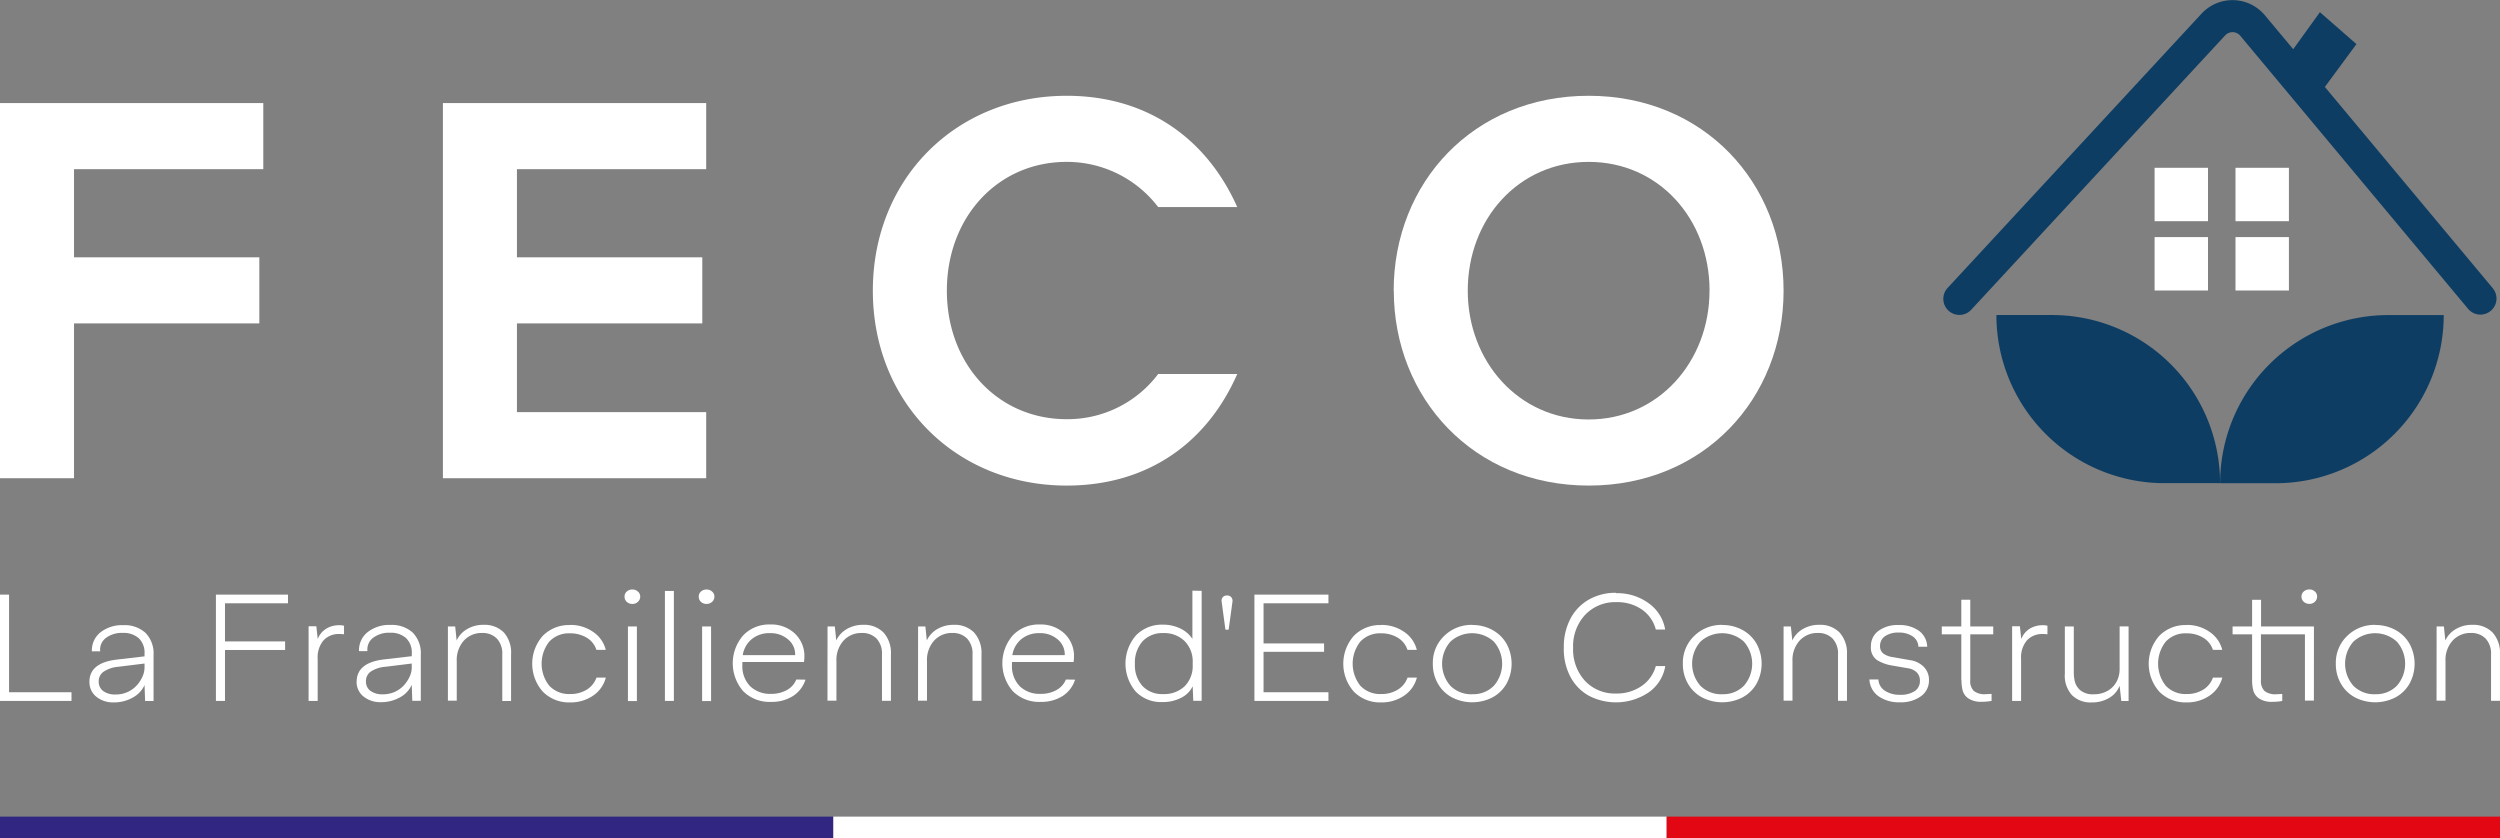 <svg id="Layer_1" data-name="Layer 1" xmlns="http://www.w3.org/2000/svg" viewBox="0 0 435.36 145.94"><rect x="0" y="0" width="435.36" height="145.94" fill="#808080" stroke="none"/><defs><style>.cls-1{fill:#fff;}.cls-2{fill:#312783;}.cls-3{fill:#e30613;}.cls-4{fill:#0d3d63;}</style></defs><title>feco_logo</title><polygon class="cls-1" points="0 103.55 0 122.06 12.45 122.06 12.45 120.55 1.58 120.55 1.58 103.55 0 103.55"/><path class="cls-1" d="M25.17,116.16v-.61l-4.54.56A5.41,5.41,0,0,0,18,117a2,2,0,0,0-.81,1.67,2,2,0,0,0,.78,1.67,3.49,3.49,0,0,0,2.16.6,4.89,4.89,0,0,0,3.7-1.6,5.9,5.9,0,0,0,1-1.55,3.89,3.89,0,0,0,.34-1.6m-9.6,2.56q0-3.34,4.8-3.89l4.8-.56v-.49a3.44,3.44,0,0,0-1-2.66,3.92,3.92,0,0,0-2.77-.93,4.58,4.58,0,0,0-2.95.87,2.52,2.52,0,0,0-1,2.33H16a4,4,0,0,1,1.53-3.33,6.07,6.07,0,0,1,3.93-1.22,5.4,5.4,0,0,1,3.88,1.34,5.12,5.12,0,0,1,1.4,3.87v8H25.27l-.1-2.78a4.61,4.61,0,0,1-2.07,2.19,6.59,6.59,0,0,1-3.29.83,4.62,4.62,0,0,1-3.05-1,3.22,3.22,0,0,1-1.18-2.61"/><polygon class="cls-1" points="37.6 103.55 50.15 103.55 50.15 105.06 39.18 105.06 39.18 111.7 49.65 111.7 49.65 113.19 39.18 113.19 39.18 122.06 37.6 122.06 37.6 103.55"/><path class="cls-1" d="M59.91,109v1.46a6.38,6.38,0,0,0-.81-.05,3.57,3.57,0,0,0-2.78,1.13,4.55,4.55,0,0,0-1,3.16v7.36H53.74v-13h1.35l.24,2.22a3.72,3.72,0,0,1,1.45-1.78,4.21,4.21,0,0,1,2.3-.62,2.57,2.57,0,0,1,.84.1"/><path class="cls-1" d="M71.7,116.16v-.61l-4.54.56a5.41,5.41,0,0,0-2.62.86,2,2,0,0,0-.81,1.67,2,2,0,0,0,.78,1.67,3.48,3.48,0,0,0,2.16.6,4.89,4.89,0,0,0,3.7-1.6,5.9,5.9,0,0,0,1-1.55,3.89,3.89,0,0,0,.34-1.6m-9.6,2.56q0-3.34,4.8-3.89l4.8-.56v-.49a3.44,3.44,0,0,0-1-2.66,3.92,3.92,0,0,0-2.77-.93,4.58,4.58,0,0,0-2.95.87,2.52,2.52,0,0,0-1,2.33H62.52a4,4,0,0,1,1.53-3.33A6.06,6.06,0,0,1,68,108.83a5.4,5.4,0,0,1,3.88,1.34,5.12,5.12,0,0,1,1.4,3.87v8H71.8l-.1-2.78a4.61,4.61,0,0,1-2.07,2.19,6.59,6.59,0,0,1-3.29.83,4.61,4.61,0,0,1-3.05-1,3.22,3.22,0,0,1-1.19-2.61"/><path class="cls-1" d="M78,109.09h1.27l.25,2.44a4.48,4.48,0,0,1,1.86-2,5.48,5.48,0,0,1,2.79-.72,4.72,4.72,0,0,1,3.59,1.35A5.32,5.32,0,0,1,89,114v8.07H87.47V114a3.84,3.84,0,0,0-.92-2.77,3.42,3.42,0,0,0-2.57-1,4.17,4.17,0,0,0-3.22,1.35,5.06,5.06,0,0,0-1.22,3.55v6.89H78Z"/><path class="cls-1" d="M99.27,108.83a6.82,6.82,0,0,1,4,1.2,5.31,5.31,0,0,1,2.22,3.14h-1.63a3.81,3.81,0,0,0-1.69-2.12,5.51,5.51,0,0,0-2.93-.76,4.66,4.66,0,0,0-3.6,1.46,6.2,6.2,0,0,0,0,7.65,4.69,4.69,0,0,0,3.63,1.46,5.33,5.33,0,0,0,2.92-.77,4,4,0,0,0,1.68-2.09h1.63a5.43,5.43,0,0,1-2.23,3.15,6.89,6.89,0,0,1-4,1.17,6.37,6.37,0,0,1-4.74-1.87,7.33,7.33,0,0,1,0-9.73,6.36,6.36,0,0,1,4.74-1.87"/><path class="cls-1" d="M109.35,109.09h1.56v13h-1.56Zm-.59-5.19a1.15,1.15,0,0,1,.39-.89,1.4,1.4,0,0,1,1-.35,1.35,1.35,0,0,1,.94.36,1.14,1.14,0,0,1,.4.88,1.19,1.19,0,0,1-.4.9,1.33,1.33,0,0,1-.94.37,1.38,1.38,0,0,1-1-.36,1.19,1.19,0,0,1-.39-.91"/><rect class="cls-1" x="115.79" y="102.91" width="1.56" height="19.15"/><path class="cls-1" d="M122.27,109.09h1.56v13h-1.56Zm-.59-5.19a1.15,1.15,0,0,1,.39-.89,1.4,1.4,0,0,1,1-.35,1.35,1.35,0,0,1,.94.36,1.14,1.14,0,0,1,.4.88,1.19,1.19,0,0,1-.4.9,1.33,1.33,0,0,1-.94.37,1.39,1.39,0,0,1-1-.36,1.19,1.19,0,0,1-.39-.91"/><path class="cls-1" d="M129.36,114.09h9.11a3.36,3.36,0,0,0-1.22-2.73,4.6,4.6,0,0,0-3.15-1.1,4.83,4.83,0,0,0-3.14,1,4.53,4.53,0,0,0-1.61,2.79m10.92,4.31a5.29,5.29,0,0,1-2.21,2.87,6.9,6.9,0,0,1-3.82,1,6.44,6.44,0,0,1-4.81-1.86,7.4,7.4,0,0,1,0-9.73,6.23,6.23,0,0,1,4.68-1.89,6,6,0,0,1,4.31,1.58,5.36,5.36,0,0,1,1.66,4.07,8.68,8.68,0,0,1-.07.88H129.28v.49a5,5,0,0,0,1.34,3.72,5,5,0,0,0,3.66,1.34,5.43,5.43,0,0,0,2.76-.67,3.62,3.62,0,0,0,1.63-1.83Z"/><path class="cls-1" d="M144.11,109.09h1.27l.25,2.44a4.48,4.48,0,0,1,1.86-2,5.48,5.48,0,0,1,2.79-.72,4.72,4.72,0,0,1,3.59,1.35,5.32,5.32,0,0,1,1.28,3.81v8.07h-1.56V114a3.84,3.84,0,0,0-.92-2.77,3.42,3.42,0,0,0-2.57-1,4.17,4.17,0,0,0-3.22,1.35,5,5,0,0,0-1.22,3.55v6.89h-1.56Z"/><path class="cls-1" d="M159.88,109.09h1.27l.25,2.44a4.47,4.47,0,0,1,1.86-2,5.48,5.48,0,0,1,2.79-.72,4.72,4.72,0,0,1,3.59,1.35,5.32,5.32,0,0,1,1.28,3.81v8.07h-1.56V114a3.84,3.84,0,0,0-.92-2.77,3.42,3.42,0,0,0-2.57-1,4.17,4.17,0,0,0-3.22,1.35,5.06,5.06,0,0,0-1.22,3.55v6.89h-1.56Z"/><path class="cls-1" d="M176.31,114.09h9.11a3.37,3.37,0,0,0-1.22-2.73,4.59,4.59,0,0,0-3.15-1.1,4.82,4.82,0,0,0-3.14,1,4.52,4.52,0,0,0-1.61,2.79m10.92,4.31a5.29,5.29,0,0,1-2.21,2.87,6.9,6.9,0,0,1-3.82,1,6.44,6.44,0,0,1-4.81-1.86,7.4,7.4,0,0,1,0-9.73,6.23,6.23,0,0,1,4.68-1.89,6,6,0,0,1,4.31,1.58,5.36,5.36,0,0,1,1.66,4.07,8.68,8.68,0,0,1-.07.88H176.23v.49a5,5,0,0,0,1.34,3.72,4.94,4.94,0,0,0,3.66,1.34,5.43,5.43,0,0,0,2.76-.67,3.64,3.64,0,0,0,1.63-1.83Z"/><path class="cls-1" d="M207.7,115.77v-.39a5,5,0,0,0-1.4-3.73,5,5,0,0,0-3.66-1.4,4.73,4.73,0,0,0-3.68,1.44,5.58,5.58,0,0,0-1.32,3.92,5.4,5.4,0,0,0,1.32,3.86,4.68,4.68,0,0,0,3.58,1.4,5.2,5.2,0,0,0,3.75-1.35,5,5,0,0,0,1.41-3.76m1.56-12.87v19.15h-1.46l-.1-2.53a4.34,4.34,0,0,1-2,2,6.87,6.87,0,0,1-3.27.75,6.13,6.13,0,0,1-4.68-1.86,7.53,7.53,0,0,1,.08-9.76,6.31,6.31,0,0,1,4.7-1.86,6.87,6.87,0,0,1,3,.66,5.18,5.18,0,0,1,2.12,1.82v-8.4Z"/><path class="cls-1" d="M213.4,109.65l-.65-4.82a1,1,0,0,1,.19-.83.92.92,0,0,1,.74-.3.94.94,0,0,1,.75.31,1,1,0,0,1,.19.82l-.66,4.82Z"/><polygon class="cls-1" points="218.45 103.55 231.34 103.55 231.34 105.06 220.04 105.06 220.04 112.05 230.58 112.05 230.58 113.51 220.04 113.51 220.04 120.55 231.34 120.55 231.34 122.06 218.45 122.06 218.45 103.55"/><path class="cls-1" d="M240.51,108.83a6.82,6.82,0,0,1,4,1.2,5.31,5.31,0,0,1,2.22,3.14h-1.63a3.81,3.81,0,0,0-1.69-2.12,5.51,5.51,0,0,0-2.93-.76,4.66,4.66,0,0,0-3.6,1.46,6.2,6.2,0,0,0,0,7.65,4.69,4.69,0,0,0,3.63,1.46,5.33,5.33,0,0,0,2.92-.77,4,4,0,0,0,1.68-2.09h1.63a5.43,5.43,0,0,1-2.23,3.15,6.88,6.88,0,0,1-4,1.17,6.37,6.37,0,0,1-4.74-1.87,7.34,7.34,0,0,1,0-9.73,6.36,6.36,0,0,1,4.74-1.87"/><path class="cls-1" d="M256.39,120.89a5,5,0,0,0,3.76-1.47,5.84,5.84,0,0,0,0-7.68,5.61,5.61,0,0,0-7.57,0,5.83,5.83,0,0,0,0,7.69,5.13,5.13,0,0,0,3.81,1.47m0-12.06a7.2,7.2,0,0,1,3.48.85,6.27,6.27,0,0,1,2.47,2.39,7.27,7.27,0,0,1,0,7,6.18,6.18,0,0,1-2.46,2.38,7.72,7.72,0,0,1-7,0,6.16,6.16,0,0,1-2.46-2.38,6.81,6.81,0,0,1-.9-3.51,6.46,6.46,0,0,1,2-4.85,6.78,6.78,0,0,1,4.91-1.9"/><path class="cls-1" d="M281.42,103.3a9.24,9.24,0,0,1,5.7,1.76,7.06,7.06,0,0,1,2.86,4.57h-1.63a6.07,6.07,0,0,0-2.46-3.51,7.51,7.51,0,0,0-4.36-1.26,7.23,7.23,0,0,0-5.48,2.2,8,8,0,0,0-2.1,5.74,8.08,8.08,0,0,0,2.07,5.77,7.09,7.09,0,0,0,5.41,2.2,7.56,7.56,0,0,0,4.44-1.3,6.19,6.19,0,0,0,2.48-3.48H290a7,7,0,0,1-2.87,4.57,10.22,10.22,0,0,1-10.47.58,8.1,8.1,0,0,1-3.23-3.37,10.27,10.27,0,0,1-1.1-5,10.48,10.48,0,0,1,1.14-5,8.21,8.21,0,0,1,3.21-3.35,9.39,9.39,0,0,1,4.76-1.19"/><path class="cls-1" d="M299.93,120.89a5,5,0,0,0,3.76-1.47,5.84,5.84,0,0,0,0-7.68,5.61,5.61,0,0,0-7.57,0,5.83,5.83,0,0,0,0,7.69,5.13,5.13,0,0,0,3.81,1.47m0-12.06a7.19,7.19,0,0,1,3.48.85,6.27,6.27,0,0,1,2.47,2.39,7.27,7.27,0,0,1,0,7,6.18,6.18,0,0,1-2.46,2.38,7.72,7.72,0,0,1-7,0,6.16,6.16,0,0,1-2.46-2.38,6.81,6.81,0,0,1-.9-3.51,6.46,6.46,0,0,1,2-4.85,6.78,6.78,0,0,1,4.91-1.9"/><path class="cls-1" d="M310.6,109.09h1.27l.25,2.44a4.48,4.48,0,0,1,1.86-2,5.48,5.48,0,0,1,2.79-.72,4.72,4.72,0,0,1,3.59,1.35,5.31,5.31,0,0,1,1.28,3.81v8.07h-1.56V114a3.84,3.84,0,0,0-.92-2.77,3.42,3.42,0,0,0-2.57-1,4.17,4.17,0,0,0-3.22,1.35,5.06,5.06,0,0,0-1.22,3.55v6.89H310.6Z"/><path class="cls-1" d="M325.55,118.33h1.56a2.47,2.47,0,0,0,1.12,1.95,4.59,4.59,0,0,0,2.66.71,4.34,4.34,0,0,0,2.55-.64,2.07,2.07,0,0,0,.9-1.79,2,2,0,0,0-.55-1.47,2.8,2.8,0,0,0-1.61-.73l-2.66-.46a7.24,7.24,0,0,1-2.61-.93,2.61,2.61,0,0,1-1.1-2.41,3.24,3.24,0,0,1,1.33-2.71,5.58,5.58,0,0,1,3.5-1,5.72,5.72,0,0,1,3.53,1,3.54,3.54,0,0,1,1.44,2.78h-1.53a2.29,2.29,0,0,0-1-1.81,4.14,4.14,0,0,0-2.44-.66,4,4,0,0,0-2.36.62,2,2,0,0,0-.88,1.7,1.57,1.57,0,0,0,.61,1.36,3.79,3.79,0,0,0,1.71.61l2.9.51a4.21,4.21,0,0,1,2.45,1.22,3.23,3.23,0,0,1,.85,2.27,3.34,3.34,0,0,1-1.39,2.79,5.89,5.89,0,0,1-3.67,1.06,6.14,6.14,0,0,1-3.75-1.07,3.76,3.76,0,0,1-1.56-2.91"/><path class="cls-1" d="M341.55,118.38v-7.92h-3.4v-1.37h3.4v-4.65h1.56v4.65h4v1.37h-4v8a2.38,2.38,0,0,0,.64,1.88,3,3,0,0,0,2,.55l1.07-.05v1.22a9.54,9.54,0,0,1-1.74.15,3.89,3.89,0,0,1-2.33-.61,2.46,2.46,0,0,1-1-1.49,7.72,7.72,0,0,1-.17-1.73"/><path class="cls-1" d="M356.55,109v1.46a6.4,6.4,0,0,0-.81-.05,3.57,3.57,0,0,0-2.78,1.13,4.55,4.55,0,0,0-1,3.16v7.36h-1.56v-13h1.35l.24,2.22a3.72,3.72,0,0,1,1.45-1.78,4.21,4.21,0,0,1,2.3-.62,2.57,2.57,0,0,1,.84.1"/><path class="cls-1" d="M359.58,117.41v-8.32h1.56v7.85a7.09,7.09,0,0,0,.2,1.83,3.1,3.1,0,0,0,.9,1.41,3.4,3.4,0,0,0,2.41.72,4.61,4.61,0,0,0,2.42-.62,4,4,0,0,0,1.54-1.61,4.66,4.66,0,0,0,.51-2.16v-7.43h1.56v13h-1.27l-.29-2.66a4.17,4.17,0,0,1-1.83,2.12,5.67,5.67,0,0,1-3,.78,4.54,4.54,0,0,1-3.51-1.31,5.08,5.08,0,0,1-1.21-3.59"/><path class="cls-1" d="M380.77,108.83a6.82,6.82,0,0,1,4,1.2,5.31,5.31,0,0,1,2.22,3.14h-1.63a3.81,3.81,0,0,0-1.69-2.12,5.51,5.51,0,0,0-2.93-.76,4.66,4.66,0,0,0-3.6,1.46,6.2,6.2,0,0,0,0,7.65,4.69,4.69,0,0,0,3.63,1.46,5.33,5.33,0,0,0,2.92-.77,4,4,0,0,0,1.68-2.09H387a5.43,5.43,0,0,1-2.23,3.15,6.89,6.89,0,0,1-4,1.17,6.37,6.37,0,0,1-4.74-1.87,7.34,7.34,0,0,1,0-9.73,6.36,6.36,0,0,1,4.74-1.87"/><path class="cls-1" d="M403.12,103a1.17,1.17,0,0,1,.39.89,1.2,1.2,0,0,1-.39.9,1.31,1.31,0,0,1-.93.37,1.41,1.41,0,0,1-1-.36,1.17,1.17,0,0,1-.4-.91,1.14,1.14,0,0,1,.4-.89,1.42,1.42,0,0,1,1-.35,1.33,1.33,0,0,1,.93.36m-.17,19h-1.56V110.46h-7.66v8a2.38,2.38,0,0,0,.64,1.88,3,3,0,0,0,2,.56l1.07-.05v1.22a9.56,9.56,0,0,1-1.74.15,3.9,3.9,0,0,1-2.33-.61,2.45,2.45,0,0,1-1-1.49,7.51,7.51,0,0,1-.18-1.73v-7.92h-3.4v-1.37h3.4v-4.65h1.56v4.65h9.21Z"/><path class="cls-1" d="M413.64,120.89a5,5,0,0,0,3.76-1.47,5.84,5.84,0,0,0,0-7.68,5.61,5.61,0,0,0-7.57,0,5.83,5.83,0,0,0,0,7.69,5.13,5.13,0,0,0,3.81,1.47m0-12.06a7.19,7.19,0,0,1,3.48.85,6.27,6.27,0,0,1,2.47,2.39,7.27,7.27,0,0,1,0,7,6.18,6.18,0,0,1-2.46,2.38,7.72,7.72,0,0,1-7,0,6.16,6.16,0,0,1-2.46-2.38,6.81,6.81,0,0,1-.9-3.51,6.46,6.46,0,0,1,2-4.85,6.78,6.78,0,0,1,4.91-1.9"/><path class="cls-1" d="M424.32,109.09h1.27l.25,2.44a4.48,4.48,0,0,1,1.86-2,5.48,5.48,0,0,1,2.79-.72,4.72,4.72,0,0,1,3.59,1.35,5.31,5.31,0,0,1,1.28,3.81v8.07H433.8V114a3.84,3.84,0,0,0-.92-2.77,3.42,3.42,0,0,0-2.57-1,4.17,4.17,0,0,0-3.22,1.35,5,5,0,0,0-1.22,3.55v6.89h-1.56Z"/><rect class="cls-2" y="142.21" width="145.12" height="3.73"/><rect class="cls-1" x="145.12" y="142.21" width="145.12" height="3.73"/><rect class="cls-3" x="290.24" y="142.21" width="145.12" height="3.73"/><polygon class="cls-1" points="12.89 29.46 12.89 44.81 45.16 44.81 45.16 56.32 12.89 56.32 12.89 83.28 0 83.28 0 17.95 45.85 17.95 45.85 29.46 12.89 29.46"/><polygon class="cls-1" points="90.02 29.46 90.02 44.81 122.3 44.81 122.3 56.32 90.02 56.32 90.02 71.77 122.98 71.77 122.98 83.28 77.13 83.28 77.13 17.95 122.98 17.95 122.98 29.46 90.02 29.46"/><path class="cls-1" d="M215.46,36.06H201.69a20,20,0,0,0-15.94-7.87c-12,0-20.86,9.64-20.86,22.43S173.75,73,185.75,73a19.76,19.76,0,0,0,15.94-7.87h13.77C210.25,77,200,84.56,185.75,84.56,166.47,84.56,152,70.1,152,50.62s14.46-33.94,33.75-33.94c14.26,0,24.5,7.67,29.71,19.38"/><path class="cls-1" d="M297.71,50.62c0-12.5-8.85-22.43-21.05-22.43S255.6,38.12,255.6,50.62c0,12.3,8.85,22.43,21.05,22.43s21.05-10.13,21.05-22.43m-55,0c0-18.79,13.87-33.94,33.94-33.94S310.6,31.82,310.6,50.62s-13.87,33.94-33.94,33.94-33.94-15.25-33.94-33.94"/><path class="cls-4" d="M434.1,50.19,404.86,15.14l5.5-7.46L404,2.12l-4.65,6.45-4.95-5.93a7.35,7.35,0,0,0-11-.28L339.22,50.08a2.8,2.8,0,1,0,4.11,3.8L387.5,6.16a1.78,1.78,0,0,1,1.33-.56,1.73,1.73,0,0,1,1.3.63L429.8,53.78a2.8,2.8,0,0,0,4.3-3.59"/><path class="cls-4" d="M357.33,54.86h-9.67a29.28,29.28,0,0,0,29.28,29.28h9.67a29.28,29.28,0,0,0-29.28-29.28"/><path class="cls-4" d="M386.61,84.15h9.67a29.28,29.28,0,0,0,29.28-29.28H415.9a29.28,29.28,0,0,0-29.28,29.28"/><rect class="cls-1" x="375.21" y="29.22" width="9.3" height="9.3"/><rect class="cls-1" x="389.3" y="29.22" width="9.3" height="9.3"/><rect class="cls-1" x="375.21" y="41.29" width="9.3" height="9.3"/><rect class="cls-1" x="389.3" y="41.29" width="9.3" height="9.3"/></svg>